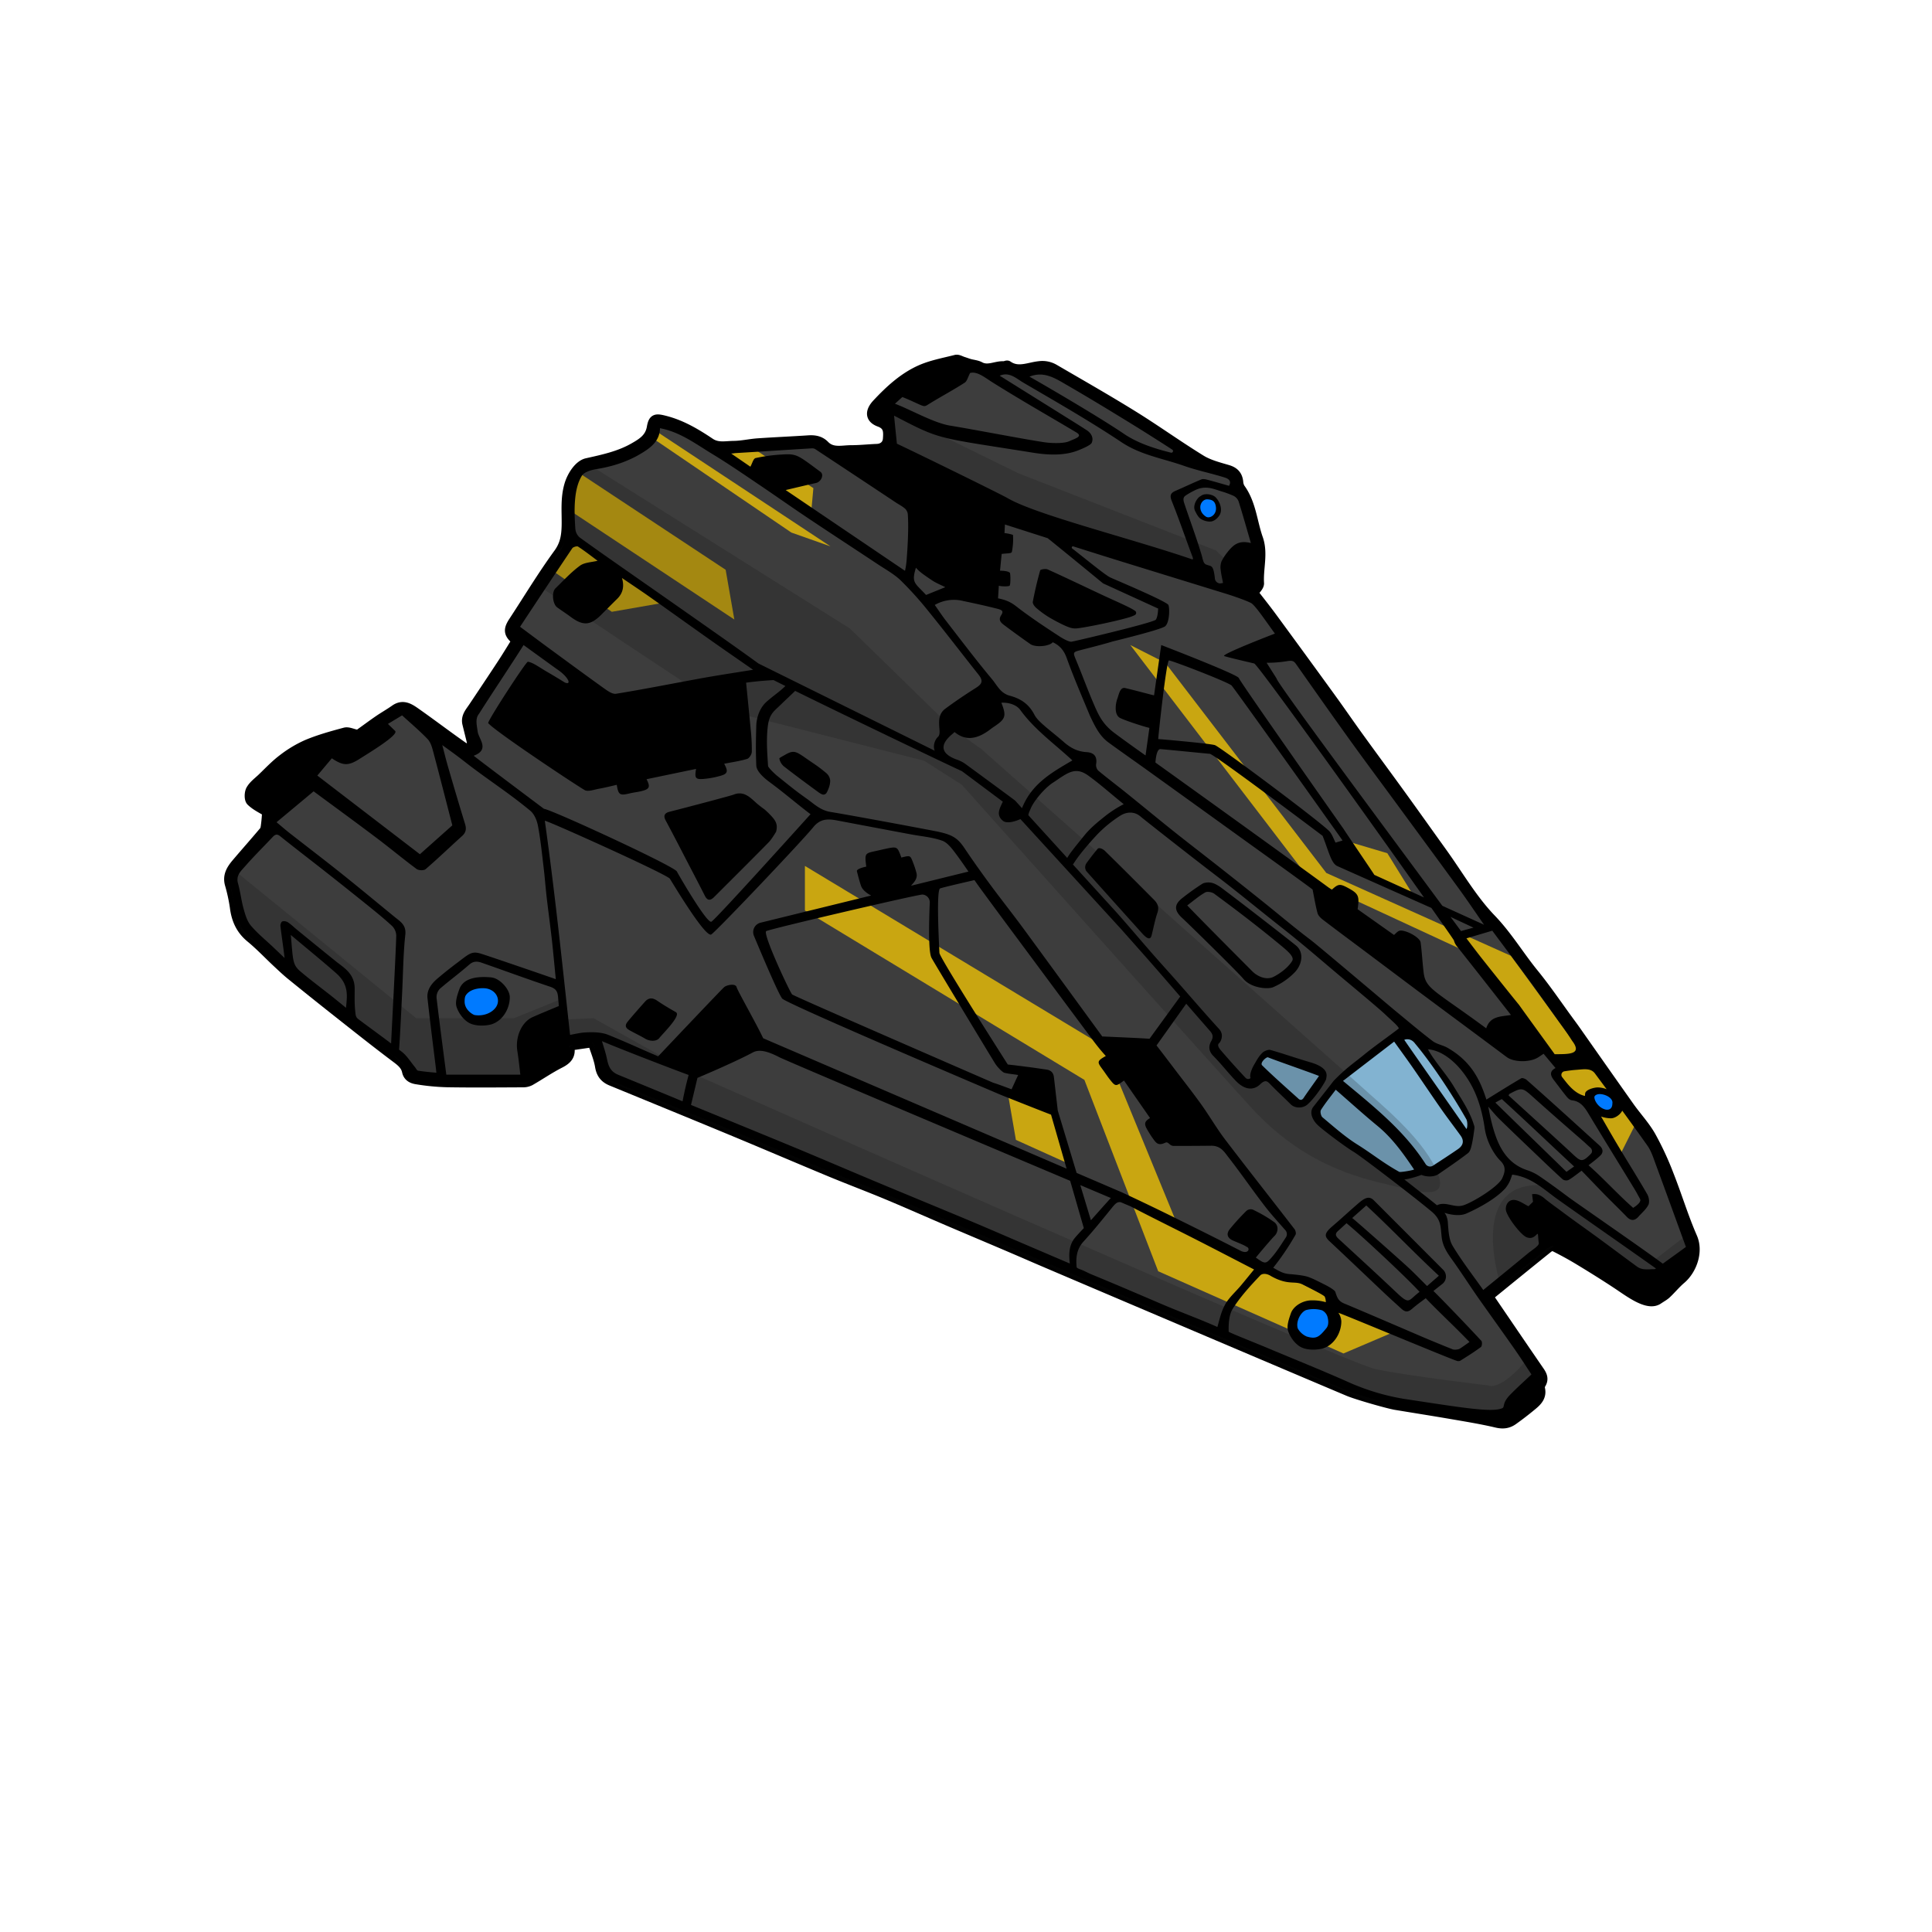 <svg xmlns="http://www.w3.org/2000/svg" viewBox="0 0 1500 1500"><title>Viper Mk III</title><g id="Viper_Mk_III" data-name="Viper Mk III"><g id="Colour"><path d="M1313.78,960.83c-6.93-15.87-11.93-32.57-18.31-48.7a232.06,232.06,0,0,0-13.93-30c-4.61-8.06-11.13-15-16.54-22.63-14-19.8-28-39.7-41.92-59.54-1.55-2.2-3.15-4.36-4.74-6.52-9.25-12.61-18-25.6-27.89-37.72-11.23-13.82-20.28-29.09-32.89-42.18-14.67-15.24-25.5-34.18-38-51.53-10.58-14.73-21.07-29.53-31.7-44.22-10.84-15-21.86-29.86-32.7-44.86-7.26-10-14.27-20.26-21.54-30.29q-22.94-31.64-46.07-63.14c-4.93-6.71-10.15-13.22-14.76-19.22,1.51-2.32,4.77-5,4.61-7.53-.72-11.5,3.23-23.08-.79-34.5-4.58-13-5.34-27.38-13.83-39a11,11,0,0,1-1.54-5.1c-.58-5.07-3.18-7.77-8.18-9.24-7.15-2.11-14.68-4-20.92-7.88-17.85-11-34.89-23.27-52.7-34.3-20.07-12.43-40.6-24.12-61-36a18.13,18.13,0,0,0-11.63-2.31c-8,.81-16.44,5.28-24.49-.4-.59-.42-2,.5-3,.44-6.21-.37-12.25,3.82-18.64.36-2.38-1.29-5.35-1.46-8-2.22-1.67-.47-3.29-1.12-4.95-1.63-1.86-.58-4-1.93-5.57-1.51-9.48,2.42-19.35,4.16-28.13,8.21-12.83,5.92-23.27,15.56-32.94,25.89-5.56,5.93-5.5,11.17,1.79,13.85s7,7.69,6.61,13.34c-.33,4.74-3.78,7.7-8.55,7.89-6.72.27-13.43,1-20.13,1-7.06,0-14.7,2.43-20.7-3.73-3.44-3.53-7.67-4.24-12.42-3.92-13,.87-26.11,1.41-39.16,2.31-6.29.43-12.54,1.94-18.82,2s-12.53,1.7-18.48-2.28c-10.88-7.3-22.09-14-35-17.28-7-1.78-8.85-1.73-10.06,5.22-1.45,8.33-7.34,12-13.49,15.54-11.44,6.67-24.26,9.37-37,12.22-6,1.35-11.51,9.66-13.62,17.09-3,10.44-1.83,20.55-2,30.83-.16,8.1-1.08,15-6.32,22.19-12.45,17.07-23.38,35.25-35,52.95-4.17,6.37-3.71,9.39,2.68,14.52-3.68,5.89-7.27,11.88-11.09,17.72-7.47,11.41-15.07,22.74-22.64,34.09-2.58,3.87-6,7.4-4.73,12.71,1.4,5.7,2.81,11.4,4.5,18.24-2.57.26-5.66,1.58-7.12.57-12.54-8.72-24.68-18-37.18-26.8-4.81-3.38-10-7.23-16.39-2.74-4.24,3-8.76,5.52-13,8.45-5.3,3.65-10.43,7.53-15.7,11.21-.38.26-1.31-.32-2-.46-2.75-.55-5.77-2.09-8.21-1.44-9.75,2.62-19.57,5.33-28.88,9.17a90.12,90.12,0,0,0-19.22,11.42c-5.88,4.41-11,9.9-16.33,15-3,2.82-6.52,5.4-8.47,8.84-1.28,2.27-1.4,7.16.13,8.64,3.66,3.57,8.59,5.81,12.47,8.25-.27,3.1-.44,6.48-.89,9.82-.24,1.88-.41,4.14-1.51,5.47-7,8.35-14.21,16.43-21.23,24.71-3.91,4.59-7.18,9.43-5.41,16.1a133.84,133.84,0,0,1,3.9,17.81c1.16,9.54,4.53,17.44,12.2,23.76,7.31,6,13.83,12.95,20.76,19.43,3.72,3.47,7.43,7,11.37,10.16Q243,770.63,259.53,783.7c15.55,12.28,31.05,24.64,46.88,36.56,4.26,3.21,8.56,6.12,9.69,11.48.91,4.31,4.27,5.62,7.33,6.1a172,172,0,0,0,24.06,2.31c19.43.32,38.86.14,58.29.05a12,12,0,0,0,5.7-1.24c7.73-4.42,15.09-9.53,23-13.55,5.72-2.9,9.15-6.28,7.15-13.64l18.61-2.72c2.12,6.71,4.72,12.65,5.74,18.85.95,5.72,3.67,9.08,8.69,11.15,31.3,12.87,62.63,25.67,93.89,38.65,25.56,10.61,51,21.52,76.55,32.13,14.51,6,29.23,11.53,43.73,17.58,16,6.68,31.88,13.74,47.84,20.57,22.07,9.44,44.23,18.68,66.24,28.28,10.66,4.66,214.11,91.16,244.29,103.83,6.27,2.63,30.55,9.61,36.39,10.57,14.17,2.34,28.36,4.58,42.52,7,12,2.08,24.07,4,35.91,6.8,5,1.18,8.9.6,12.69-2.11,5-3.55,9.82-7.31,14.54-11.21,4-3.28,7.66-6.84,6.3-12.88a5.27,5.27,0,0,1,.55-3.67c2.57-3.91,1-7-1.33-10.29-13.18-19.17-26.25-38.43-39.47-57.82,15.36-12.49,30.88-25.15,46.5-37.69,1.18-.95,3.49-1.92,4.53-1.4,6.68,3.35,13.27,6.91,19.66,10.78,9.91,6,19.75,12.13,29.42,18.51,9.86,6.5,24,17.58,32,12,2.33-1.6,4.52-2.72,6.25-4.35,3.89-3.66,7.29-7.87,11.35-11.31C1313.29,986,1318.64,972,1313.78,960.83Z" fill="#3d3d3d"/><path d="M1313.78,960.83c-6.93-15.87-11.93-32.57-18.31-48.7a232.06,232.06,0,0,0-13.93-30c-4.61-8.06-11.13-15-16.54-22.63-14-19.8-28-39.7-41.92-59.54-1.55-2.2-3.15-4.36-4.74-6.52-9.25-12.61-18-25.6-27.89-37.72-11.23-13.82-20.28-29.09-32.89-42.18-14.67-15.24-25.5-34.18-38-51.53-10.58-14.73-21.07-29.53-31.7-44.22-10.84-15-21.86-29.86-32.7-44.86-7.26-10-14.27-20.26-21.54-30.29q-22.94-31.64-46.07-63.14c-4.93-6.71-10.15-13.22-14.76-19.22,1.51-2.32,4.77-5,4.61-7.53-.72-11.5,3.23-23.08-.79-34.5-4.58-13-5.34-27.38-13.83-39a11,11,0,0,1-1.54-5.1c-.58-5.07-3.18-7.77-8.18-9.24-7.15-2.11-14.68-4-20.92-7.88-17.85-11-34.89-23.27-52.7-34.3-20.07-12.43-40.6-24.12-61-36a18.13,18.13,0,0,0-11.63-2.31c-8,.81-16.44,5.28-24.49-.4-.59-.42-2,.5-3,.44-6.21-.37-12.25,3.82-18.64.36-2.38-1.29-5.35-1.46-8-2.22-1.67-.47-3.29-1.12-4.95-1.63-1.86-.58-4-1.93-5.57-1.51-9.48,2.42-19.35,4.16-28.13,8.21-12.83,5.92-23.27,15.56-32.94,25.89-5.56,5.93-5.5,11.17,1.79,13.85s7,7.69,6.61,13.34c-.33,4.74-3.78,7.7-8.55,7.89-6.72.27-13.43,1-20.13,1-7.06,0-14.7,2.43-20.7-3.73-3.44-3.53-7.67-4.24-12.42-3.92-13,.87-26.11,1.41-39.16,2.31-6.29.43-12.54,1.94-18.82,2s-12.53,1.7-18.48-2.28c-10.88-7.3-22.09-14-35-17.28-7-1.78-8.85-1.73-10.06,5.22-1.45,8.33-7.34,12-13.49,15.54-11.44,6.67-24.26,9.37-37,12.22-6,1.35-11.51,9.66-13.62,17.09-3,10.44-1.83,20.55-2,30.83-.16,8.1-1.08,15-6.32,22.19-12.45,17.07-23.38,35.25-35,52.95-4.17,6.37-3.71,9.39,2.68,14.52-3.68,5.89-7.27,11.88-11.09,17.72-7.47,11.41-15.07,22.74-22.64,34.09-2.58,3.87-6,7.4-4.73,12.71,1.4,5.7,2.81,11.4,4.5,18.24-2.57.26-5.66,1.58-7.12.57-12.54-8.72-24.68-18-37.18-26.8-4.81-3.38-10-7.23-16.39-2.74-4.24,3-8.76,5.52-13,8.45-5.3,3.65-10.43,7.53-15.7,11.21-.38.26-1.31-.32-2-.46-2.75-.55-5.77-2.09-8.21-1.44-9.75,2.62-19.57,5.33-28.88,9.17a90.12,90.12,0,0,0-19.22,11.42c-5.88,4.41-11,9.9-16.33,15-3,2.82-6.52,5.4-8.47,8.84-1.28,2.27-1.4,7.16.13,8.64,3.66,3.57,8.59,5.81,12.47,8.25-.27,3.1-.44,6.48-.89,9.82-.24,1.88-.41,4.14-1.51,5.47-7,8.35-14.21,16.43-21.23,24.71-3.91,4.59-7.18,9.43-5.41,16.1a133.84,133.84,0,0,1,3.9,17.81c1.16,9.54,4.53,17.44,12.2,23.76,7.31,6,13.83,12.95,20.76,19.43,3.72,3.47,7.43,7,11.37,10.16Q243,770.63,259.53,783.7c15.55,12.28,31.05,24.64,46.88,36.56,4.26,3.21,8.56,6.12,9.69,11.48.91,4.31,4.27,5.62,7.33,6.1a172,172,0,0,0,24.06,2.31c19.43.32,38.86.14,58.29.05a12,12,0,0,0,5.7-1.24c7.73-4.42,15.09-9.53,23-13.55,5.72-2.9,9.15-6.28,7.15-13.64l18.61-2.72c2.12,6.71,4.72,12.65,5.74,18.85.95,5.72,3.67,9.08,8.69,11.15,31.3,12.87,62.63,25.67,93.89,38.65,25.56,10.61,51,21.52,76.55,32.13,14.51,6,29.23,11.53,43.73,17.58,16,6.68,31.88,13.74,47.84,20.57,22.07,9.44,44.23,18.68,66.24,28.28,10.66,4.66,214.11,91.16,244.29,103.83,6.27,2.63,30.55,9.61,36.39,10.57,14.17,2.34,28.36,4.58,42.52,7,12,2.08,24.07,4,35.91,6.8,5,1.18,8.9.6,12.69-2.11,5-3.55,9.82-7.31,14.54-11.21,4-3.28,7.66-6.84,6.3-12.88a5.27,5.27,0,0,1,.55-3.67c2.57-3.91,1-7-1.33-10.29-13.18-19.17-26.25-38.43-39.47-57.82,15.36-12.49,30.88-25.15,46.5-37.69,1.18-.95,3.49-1.92,4.53-1.4,6.68,3.35,13.27,6.91,19.66,10.78,9.91,6,19.75,12.13,29.42,18.51,9.86,6.5,24,17.58,32,12,2.33-1.6,4.52-2.72,6.25-4.35,3.89-3.66,7.29-7.87,11.35-11.31C1313.29,986,1318.64,972,1313.78,960.83Z" fill="none" stroke="#000" stroke-linejoin="round" stroke-width="8"/></g><g id="Paint"><path d="M912.13,946,857.3,812.49,624.93,672.3v34.6l217,131.53L899.22,987l143.85,63.83,40.39-17.24L974.91,978.75Zm261-203.89-143.37-64.34L904.67,514.55l-27.1-13.74L1016.5,682.4l123.12,57.05,68.51,87.1,1.72,13.6L1234.51,858l23.65,38,11-22ZM449.84,367.33l-5,17.9-.46,12.41L570.14,481l-6.74-38.62Zm58.47-33.28-2.55,5.51L614.4,413.47l30.37,10.72ZM429.08,443.18,475,475l40.91-7.14-68-49.27ZM631.51,379,584.66,348l-20.76,5.31L630,395.63Zm151,470L788.74,885l42.08,19-9.64-37.32Zm313-156.84-18.39-29.73-28.24-8.38,17.86,29.26Z" fill="#c9a611"/></g><g id="Canopy"><path d="M1002.62,826c-5.17-1.89-13.7-4.82-18.77-6.94-1.11-.47-6.25,5.91-5.57,8.46,9.11,9,20.19,17.14,28.9,26.54a4.45,4.45,0,0,1,.71,1.09c1.86.06,3.88.2,4.24-.41,2.63-4.46,4.74-6.66,7.74-10.9,1.11-1.56,4.5-6,6.54-9C1017.88,831.49,1010.37,828.87,1002.62,826Zm138.6,44.28c.14-3.44-36.16-57.34-41.11-64.21s-14.44-2.75-16.65-1.52-38.76,29.29-45,35.95c0,0-17.33,20.57-16.36,25.65s57.06,45.65,62.42,47.3,15-3.71,21.86-3.61,24.75-11.92,30.25-15.36S1141.08,873.76,1141.22,870.32Z" fill="#82b3d1"/></g><g id="Shadows" opacity="0.2"><path d="M1187.32,1053.42c-22.55,27.76-31.78,22.22-31.78,22.22s-62.52-7.34-87.7-12.71-531.32-230-531.32-230l-75.63-42.39-24,1.1V775.19L399,790.51H323.1L184.36,677.68l-6,8.47,8.7,36.44L310.8,824.35l12.63,13.49,84.66,3.83,36.28-30.3,14.56-4.53,13.54,32.66,589.06,247.87,106.62,13.2,27-28.84S1189.39,1050.87,1187.32,1053.42ZM1309,959.28l-26.31,20.32-88.25-59.49c-55.32-.23-29.23,78.33-29.23,78.33l43.66-32.8,71.38,38.7,34.62-28ZM563.9,551.55l153.65,39.11,29.22,18.66s183,204.76,224,249.88,83.61,55.1,108.54,60.95,47.42,12.73,35.41-12.79-44.7-51.72-55.45-61.65S762,581.61,762,581.61l-22.94-16.37-79.2-77.3L455.61,359.61l-9.06,7.72-6.78,18.09,2.05,30.41L417,454.07ZM690.67,348.09,762,391.68,882.12,434.3,955,457.63l-3.78-23.33-7.13-6.93-153.63-60S684.8,315.41,686.8,316.65Z" fill="#111"/></g><g id="Outline"><path d="M1027.5,844.3l-.17.18.1-.07Zm-497-181.2c5.6,10.78,11.26,21.54,16.75,32.38,2.06,4.06,4.39,3.75,7.17,1,14.7-14.69,27.86-27.73,42.42-42.56,2.12-2.16,4.9-6.82,5.74-8.19,1.47-6.12,0-8.93-7.65-16.11-2-1.85-2.16-1.62-6.33-5-5.33-4.38-10.4-11.25-19.23-7.6-1.78.73-34.83,9.51-49.55,13.22-3.8,1-5,3-3,6.74C521.46,645.61,526,654.36,530.52,663.1Zm475.81,71.09c-4.2-3.56-43.36-34-58.35-45.14a30.59,30.59,0,0,0-3.88-2.38,12.23,12.23,0,0,0-9.28-1.07,5.71,5.71,0,0,0-1.54.7,192.42,192.42,0,0,0-15.73,11.29c-6.2,5.07-5.77,9.64.52,15.32,3.46,3.12,42.65,41.45,47.33,47.1,5.88,7.08,18.94,8.29,23.13,6.42a51.49,51.49,0,0,0,17.12-11.95C1011,748.54,1012.52,739.43,1006.33,734.19Zm-3.16,12c-2.87,4.81-9.21,9.62-14.34,12.2-5.63,2.83-12.61-.24-16.68-4.42-1.48-1.53-37.64-37.7-50.36-51,4.56-3.41,8.94-7.22,13.88-10.06,1.67-1,5.35-.28,7.11,1,14,10.33,30.58,22.73,50.35,39C999.39,738.11,1005.37,742.86,1003.17,746.16ZM857.83,660.61c-1.29-1.25-4.4-3-5.66-1.52-3,3.5-5.78,7.19-8.57,11a5.51,5.51,0,0,0-.28,6.1c.34.57,36.26,40.49,43.39,48.42,3,3.31,6.24,6,7.36,1.7,1.54-5.88,2.59-11.92,4.55-17.65,1.46-4.28.14-7.27-2.64-10.06C883.32,685.88,870.67,673.15,857.83,660.61Zm-333,125.28c-3.2-1.86-8.67-4.9-14.49-8.89-3.59-2.46-6.6-2.57-9.53.66-2.35,2.61-11.65,13.12-13.75,15.89-1.81,2.38-1.66,4.39,1.41,6.16,4.17,2.41,8.41,4.31,12.56,6.78,3.21,1.91,8.53,2.4,10.89-.6C514.58,802.48,529.09,788.39,524.81,785.89ZM641.68,600.36a112.1,112.1,0,0,0-10.26-7.75c-12.93-8.68-13.94-11.18-21.79-6.62-1.64,1-4.68,2.39-4.54,3a10.76,10.76,0,0,0,3.38,5.9c8.9,6.94,18,13.62,27.11,20.3a17.48,17.48,0,0,0,2.48,1.45,2.85,2.85,0,0,0,3.75-1.21,21.16,21.16,0,0,0,1.47-3.22,17.37,17.37,0,0,0,1.29-6.08A8.56,8.56,0,0,0,641.68,600.36Zm162.7-128.52a72.31,72.31,0,0,0,12.85,9c13.93,7.7,15.85,7.06,18.45,7.06,5.38-.37,29.51-5.17,41.31-8.71a28.35,28.35,0,0,0,4.09-1.66,1.89,1.89,0,0,0,.24-3.23,36,36,0,0,0-4.18-2.46c-7.38-3.68-15-6.94-22.44-10.44-13.76-6.45-27.46-13.06-41.31-19.31-1.59-.71-5.57,0-5.79.76-2.28,8-4.17,16.16-5.73,24.36C801.61,468.59,803.11,470.73,804.38,471.84Zm-423,287c-16.29-1.5-22.72,3.32-24.8,9.33-1.51,4.34-3.38,9.66-2.11,13.58,1.56,4.81,5.42,10.09,9.77,12.44s10.69,2.46,15.76,1.48c9.23-1.79,15.79-11.63,15.8-21.43C395.81,768,388,759.47,381.39,758.86Zm551.5-374.15a20.2,20.2,0,0,0-2.15,1.45c-2.87,2.91-4.47,7.44-2.86,10.58,1.16,2.28,2.58,5.07,4.55,6.25,2.41,1.45,5.81,2.33,8.23,1.85s4.68-2.54,6.07-4.62c2.52-3.79,1-10-2.83-14C941.47,383.67,935.48,382.85,932.89,384.71Zm380.89,576.12c-6.93-15.87-11.93-32.57-18.31-48.7a232.06,232.06,0,0,0-13.93-30c-4.61-8.06-11.13-15-16.54-22.63-14-19.8-28-39.7-41.92-59.54-1.55-2.2-3.15-4.36-4.74-6.52-9.25-12.61-18-25.6-27.89-37.72-11.23-13.82-20.28-29.09-32.89-42.18-14.67-15.24-25.5-34.18-38-51.53-10.58-14.73-21.07-29.53-31.7-44.22-10.84-15-21.86-29.86-32.7-44.86-7.26-10-14.27-20.26-21.54-30.29q-22.94-31.64-46.07-63.14c-4.93-6.71-10.15-13.22-14.76-19.22,1.51-2.32,4.77-5,4.61-7.53-.72-11.5,3.23-23.08-.79-34.5-4.58-13-5.34-27.38-13.83-39a11,11,0,0,1-1.54-5.1c-.58-5.07-3.18-7.77-8.18-9.24-7.15-2.11-14.68-4-20.92-7.88-17.85-11-34.89-23.27-52.7-34.3-20.07-12.43-40.6-24.12-61-36a18.13,18.13,0,0,0-11.63-2.31c-8,.81-16.44,5.28-24.49-.4-.59-.42-2,.5-3,.44-6.21-.37-12.25,3.82-18.64.36-2.38-1.29-5.35-1.46-8-2.22-1.67-.47-3.29-1.12-4.95-1.63-1.86-.58-4-1.93-5.57-1.51-9.48,2.42-19.35,4.16-28.13,8.21-12.83,5.92-23.27,15.56-32.94,25.89-5.56,5.93-5.5,11.17,1.79,13.85s7,7.69,6.61,13.34c-.33,4.74-3.78,7.7-8.55,7.89-6.72.27-13.43,1-20.13,1-7.06,0-14.7,2.43-20.7-3.73-3.44-3.53-7.67-4.24-12.42-3.92-13,.87-26.11,1.41-39.16,2.31-6.29.43-12.54,1.94-18.82,2s-12.53,1.7-18.48-2.28c-10.88-7.3-22.09-14-35-17.28-7-1.78-8.85-1.73-10.06,5.22-1.45,8.33-7.34,12-13.49,15.54-11.44,6.67-24.26,9.37-37,12.22-6,1.35-9.49,7.32-13.62,17.09-4.23,10-1.83,20.55-2,30.83-.16,8.1-1.08,15-6.32,22.19-12.45,17.07-23.38,35.25-35,52.95-4.17,6.37-3.71,9.39,2.68,14.52-3.68,5.89-7.27,11.88-11.09,17.72-7.47,11.41-15.07,22.74-22.64,34.09-2.58,3.87-6,7.4-4.73,12.71,1.4,5.7,2.81,11.4,4.5,18.24-2.57.26-5.66,1.58-7.12.57-12.54-8.72-24.68-18-37.18-26.8-4.81-3.38-10-7.23-16.39-2.74-4.24,3-8.76,5.52-13,8.45-5.3,3.65-10.43,7.53-15.7,11.21-.38.26-1.31-.32-2-.46-2.75-.55-5.77-2.09-8.21-1.44-9.75,2.62-19.57,5.33-28.88,9.17a90.12,90.12,0,0,0-19.22,11.42c-5.88,4.41-11,9.9-16.33,15-3,2.82-6.52,5.4-8.47,8.84-1.28,2.27-1.4,7.16.13,8.64,3.66,3.56,8.59,5.81,12.47,8.25-.27,3.1-.44,6.48-.89,9.82-.24,1.88-.4,4.14-1.51,5.47-7,8.35-14.21,16.43-21.23,24.71-3.91,4.59-7.18,9.43-5.41,16.1a133.84,133.84,0,0,1,3.9,17.81c1.16,9.54,4.53,17.44,12.2,23.76,7.31,6,13.83,12.95,20.76,19.43,3.72,3.47,7.43,7,11.37,10.16Q243,770.63,259.53,783.7C274.29,795.36,289,807.06,304,818.42a4.71,4.71,0,0,0,2.42,1.84h0c4.26,3.21,8.56,6.12,9.69,11.48.91,4.31,4.27,5.62,7.33,6.1a172,172,0,0,0,24.06,2.31c19.43.32,38.86.14,58.29.05a12,12,0,0,0,5.7-1.24c7.73-4.42,15.09-9.53,23-13.55,5.72-2.9,9.15-6.28,7.15-13.64l18.61-2.72c2.12,6.71,4.72,12.65,5.74,18.85.95,5.72,3.67,9.08,8.69,11.15Q505,851.5,535.22,863.92a1.17,1.17,0,0,0,.5.21q16.42,6.76,32.85,13.57c25.56,10.61,51,21.52,76.55,32.13,14.51,6,29.23,11.53,43.73,17.58,16,6.68,31.88,13.74,47.84,20.57,22.07,9.44,44.23,18.68,66.24,28.28,10.66,4.66,214.11,91.16,244.29,103.83,6.27,2.63,30.55,9.61,36.39,10.57,14.17,2.34,28.36,4.58,42.52,7,12,2.08,24.07,4,35.91,6.8,5,1.18,8.9.6,12.69-2.11,5-3.55,9.82-7.31,14.54-11.21,4-3.28,7.66-6.84,6.3-12.88a5.27,5.27,0,0,1,.55-3.67c2.57-3.91,1-7-1.33-10.29-13.18-19.17-26.25-38.43-39.47-57.82,15.36-12.49,30.88-25.15,46.5-37.69,1.18-.95,3.49-1.92,4.53-1.4,6.68,3.35,13.27,6.91,19.66,10.78,9.91,6,19.75,12.13,29.42,18.51,9.86,6.5,23.43,19,32,12,2.33-1.6,4.52-2.72,6.25-4.35,3.89-3.66,7.29-7.87,11.35-11.31C1313.29,986,1318.64,972,1313.78,960.83Zm-75.5-127.43q4.56,6.14,9.11,12.28a19.87,19.87,0,0,0-6.58-1.38c-3-.11-9.7,1.76-10.08,4.62-.08.63-.14,1.31-.17,2-6-1.34-10.73-5.79-15-11.2-.92-1.15-1.82-2.31-2.7-3.45a2.81,2.81,0,0,1,1.82-4.51c3-.46,5.94-.89,8.88-1.1C1229.35,830.23,1235,829,1238.28,833.4Zm-19,61c-14.59-13.55-46.79-42.65-48-43.88.29-.57.36-1,.61-1.15,9.41-5,10-5.17,17.94,2,13.76,12.36,26,23,40,35.19,1,.86,2.46,2.37,4.78,4.34,1.55,1.31,2,3.47.57,4.93C1227.92,903.24,1227.13,901.68,1219.25,894.36Zm2.87,11.27-5.93,4.15c-18-17.53-37.06-36-55.21-53.72,2.3-1.39,5-2.75,5-2.75C1185,870.65,1201,886.06,1222.12,905.63Zm20.22-8.32c2.74-2.66,2.26-5.45-.55-8-8-7.23-16-14.54-24-21.78-10.77-9.73-21.55-19.46-32.45-29.06-1.06-.94-3.41-1.83-4.32-1.29-9.34,5.48-17.59,10.7-27,16.5-4.68-14.45-11.23-29.42-30.3-40.25-3.46-2-8.12-2.67-11.35-5.11-9.91-7.51-19.38-15.61-29-23.49-3.91-3.2-60.17-50.88-66.23-55.43-12.24-9.22-23.92-19.18-35.89-28.77s-23.94-19.08-36-28.56c-11.31-8.91-22.76-17.65-34-26.63-12.27-9.79-24.36-19.81-36.59-29.66-7.3-5.88-14.8-11.51-22-17.5a6.2,6.2,0,0,1-1.67-4.93c1-5.79-1.39-9-7.24-9.41-6.81-.42-12.19-2.91-17.69-7.73-9.52-8.36-20-15.61-22.79-21-4.51-8.85-11.06-12.88-19.39-15.11-7.16-1.92-9.8-8.12-13.71-12.8-12.22-14.65-23.75-29.88-35.45-45-3.12-4-5.9-8.28-9-12.63a29.77,29.77,0,0,1,22.07-3.09c10.94,2.33,16,3.4,26.6,6.05,3.91,1,4.88,2,2.81,5.15-2.25,3.47-.2,5.58,2.19,7.37q10.13,7.6,20.51,14.87c4,2.83,14.92,1.77,17.42-1.41,5.4,2.49,8.68,6.25,10.83,12.22,5.48,15.28,12,30.18,18,44.74,4,8.42,7.5,15.8,14.54,20.93,10.3,7.52,20.78,14.8,31.13,22.25q39.38,28.32,78.71,56.67c10.2,7.31,44.7,32.11,48.53,35.17,1.31,6.47,2.27,12.44,3.82,18.25.51,1.9,2.28,3.73,3.93,5,10.13,7.76,20.39,15.36,30.61,23q22,16.51,44,33c22.78,17,45.63,33.84,68.38,50.85,5.5,4.11,18.09,4.34,24.61.1,1.2-.78,2.38-1.59,4-2.68,3.25,3.89,6.15,7.35,9.29,11.09-4.72,2.42-4.14,5.65-1.45,9.15,3.39,4.41,6.69,8.91,10.2,13.23,1,1.19,2.51,2.5,3.91,2.66,7.26.81,10.33,6.11,13.63,11.58,11.56,19.17,23.34,38.21,35,57.31,1.49,2.45,2.82,5,4.37,7.78,1,2.18-2.3,4.89-5.39,6.85-11.89-10.45-22.94-22.76-34.66-33.07C1236.38,902.32,1239.55,900,1242.34,897.31Zm-145.8-68.88c7.46,10.76,14.72,21.65,22.22,32.37,4.93,7.05,10.18,13.87,15.21,20.84,2.78,3.85,2.25,7.53-1.92,10.43-6.17,4.28-12.49,8.34-19.47,12.91a4.13,4.13,0,0,1-5.76-1.23c-16.63-26-40.34-44.75-64.15-64.55l39.73-30.52C1087.4,815.64,1092.06,822,1096.54,828.43Zm-6.28-21.09c.47-.33,4.94-1.86,8.41,2.89,13.3,15.88,29.08,39.88,39.84,58.85,1.14,2.48.72,6.92,0,7.43C1126.89,859.69,1101.88,824.16,1090.26,807.34Zm-20.83,66.77c11.61,9.55,20.12,21.53,28.39,33.81.32.47-10.56,2.38-11.46,1.88-12.84-7.14-20.36-13.59-32.78-21.38-9.56-6-18.08-13.67-26.8-20.93-1.24-1-2-4.51-1.22-5.75,3.32-5.27,7.3-10.12,11.48-15.7C1048.13,855.69,1058.56,865.17,1069.43,874.11Zm34.14,38.07c4.4,1.71,9.86,1.68,13.32-.69,7.7-5.29,15.43-10.54,22.83-16.22,1.66-1.28,2.39-4.18,2.91-6.48,1-4.29,1.52-8.68,2.12-13a6.32,6.32,0,0,0-.47-2.6c-3.34-10.81-9.79-20-15.52-29.56-4.33-7.21-9.87-13.69-14.75-20.58a76.19,76.19,0,0,1-5.38-8.38c10.77.73,20.35,9.44,25.83,16.12,7.75,9.47,15,22.76,18.23,45.07,1.73,12.1,8.48,21.68,12.06,25.21,4.26,4.2,4.18,7.89,1.63,13.56-3,6.76-23.69,19.32-30.68,21.28s-13.41-3.46-20.08-.15c-.87-.91-25.36-20.08-25.36-20.08C1090.91,916,1099.27,913.94,1103.57,912.18ZM989.21,948.8a104.06,104.06,0,0,0-15.55-9.18,5,5,0,0,0-6.26.81,173.84,173.84,0,0,0-12.47,13.7c-3,3.66-2.22,7,2.32,9s8.47,3.38,10.45,4.81c3.3,1,1.65,6.33-4.69,3.07-16.51-8.51-33.14-16.78-49.78-25q-21-10.4-42.26-20.3l-35.1-15.07-14.62-48.42-3-25.92c-.5-4.54-3.65-5.61-6-5.92-4.44-.61-8.87-1.33-13.32-1.89-5.49-.7-11-1.44-16.48-2h0s-52.9-82.82-53.09-86.67c-.83-17.05-2.2-49,.55-50.05s26.6-6.44,26.6-6.44l0-.08c1.5,2.16,3,4.31,4.56,6.43,12.83,17.56,25.85,35,38.8,52.47q24.55,33.14,49.21,66.22c3,4,6,7.71,9.47,11.5-7.1,4-6.77,4.68-2.51,10.42,1.82,2.45,3.45,5,5.34,7.44,4.74,6,4.78,6,11.27,1.19l20.24,29.13c-4.22,2.6-5,4.3-1.94,9.38a83.1,83.1,0,0,0,5,7.66c2.27,3.09,4.14,4.25,8.71,2.13,2.66-1.24,3.08,2.48,6.72,2.48,12.17,0,23.72-.09,28.85-.16,7.53-.1,10.29,4.78,13.62,9.05,9.61,12.33,18.46,25.25,28,37.64,4.93,6.42,10.43,12.41,16.14,18.94a4.59,4.59,0,0,1,.37,5.53c-3.42,5.18-6.58,10.33-10.45,14.87-5.27,6.18-5.66,5.85-12.89.83,7.58-9.25,13.49-15.87,14.39-16.72C992.64,956.66,992.78,951.23,989.21,948.8ZM862.45,930.13c-5.22,5.69-10.32,11.51-15.47,17.28l-8.24-27.3ZM723.18,743.59c1.77,3.4,47,78.31,49.5,82.22,2,3.12,5.77,6.75,7.11,7.08,4.13,1,6.34,1,10.69,1.73-1.79,3.88-3.34,7.27-5.09,11.09-4.84-1.74-9.58-3.61-14.42-5.14l0,0s-154.29-67-155.94-68.47-23.18-47.43-20.12-49.18,118-28.61,121.32-28.39a6.06,6.06,0,0,1,5.65,6.11C721.3,713.8,720.64,738.73,723.18,743.59Zm169.3,62.9c-11.72-.74-23.45-1.19-36.69-1.79-19.91-27.26-40.82-56-61.88-84.68-8.21-11.16-16.85-22-25.07-33.16-6.81-9.24-13.48-18.6-19.88-28.14-5.56-8.28-9.56-10.83-22.94-13.45-14.65-2.86-62.71-11.82-81.43-14.92-7.79-1.3-12.67-6.31-18.35-10.33-9.12-6.43-14.41-10.9-23.13-17.88-1.21-1-6.71-6.08-6.8-7.51-.58-9.45-1.42-19.32-.3-29.84,1.14-10.81,4.94-12.5,10.62-18.13,3.23-3.19,10.47-9.88,10.68-10.28,36.1,17.8,119.36,57.79,129.57,62.37l31.72,23.68c-.16.29-.31.59-.46.9-2.26,4.89-4.85,9.65.6,14,1,.84,4.71,2.52,13.51-1.39L866.9,717.5h0c1.37,1.52,2.78,3,4.13,4.53,8.53,9.63,17.12,19.22,25.57,28.92q9.89,11.34,19.72,22.74h0Zm-115-260.89c5.95-.32,11.83,1.71,14.64,5.57,11.24,15.48,26.7,26.39,40.48,39.21-15.64,9.2-31.47,17.83-39.13,37.11,0,0-5.06-5.74-5.58-6.13-16.38-12.16-38.78-28.54-38.78-28.54a28.72,28.72,0,0,0-6.78-3.28c-11.71-4.38-12.94-11.13-3.41-19.23.68-.58,1.34-1.18,2.21-1.95,8.3,6.88,16.6,5.35,24.81,0,2-1.28,3.76-2.81,5.72-4.1C780.77,558.23,781.55,556,777.46,545.6Zm51.13,120.51-30.08-33.05c-.49-.62,1.25-4.22,1.81-5.57,1.91-4.54,8.89-13.88,16.33-19.27l0,0c.94-.61,1.88-1.23,2.81-1.86,10.4-7.07,16-11.1,25.74-4,9.1,6.66,13.82,11.07,27.23,22a90,90,0,0,0-14.66,9.45c-5.58,4.48-11.16,9-15.67,14.54-3.8,4.69-7.92,9.72-10,12.55C831.47,661.65,829.54,664.42,828.59,666.11ZM719,461.93c-8.75-9.48-11.52-9.2-7.88-21.16,2.13,2.41,4.12,4.24,12.45,9.76,3.21,2.14,5.61,3,10.37,5.35Zm65.13-17.17c-1.46-1.36-4.67-1.58-7.72-1.69.45-4.49.93-9.41,1.28-13,4.44-.55,7.7-.25,7.94-1.66a51.05,51.05,0,0,0,.87-13c0-.35-4.63-1.39-6.63-1.5l.36-6.69q16.69,5.33,33.17,10.61c13.85,11.1,43,35.09,43,35.09l42.78,19.56s-.14,6.33-1.79,8.62S836.2,497.47,832,498.2c-2,.34-7-2.55-8.68-3.62-10.64-6.95-19.93-13-30.79-21.1-5-3.71-8-7.07-17.66-8.92l.62-9.84c1.17.63,7.68.78,8.39,0S784.66,446.94,784.13,444.76ZM901,581.61c8.39.68,34.8,3.38,38.27,3.64s87.61,63.7,87.61,63.7c4.84,12.41,6.64,21,11.14,23.35h0c.42.21,73.31,32.62,73.31,32.62,10.33,14.66,17,24.26,17.51,25.23l0,0a11.52,11.52,0,0,0,2.42,4.69c14,17.58,27.81,35.3,41.84,53.16-7.56,1.41-16,.54-19.21,10.37-40.72-30-47-30.52-48.59-43.42-.93-7.73-1.32-15.53-2.33-23.25-.56-4.21-13.18-10.7-16.91-8.9-1.4.68-2.47,2-3.73,3.11l-28.28-20c1.54-10.47.75-12.12-7.92-16.76-5.86-3.13-7.23-2.89-12.19,1.69-30.48-22.41-102.5-74.15-136.87-98.81C897.1,592.09,897.57,581.34,901,581.61Zm6.6-68.86c3.85.62,46.2,17,48.6,19.48s84.86,118.36,86.15,120.33c-1.88.63-4.13,1.23-5.45,1.66-1.41-2.85-2.43-5.81-4.24-8.18-2.43-4.27-85.46-66.26-89.41-67.52s-43.35-4.79-44-4.68C899,573.88,905.59,512.43,907.61,512.75Zm251,209.84c9.86,13.26,19.59,26.15,29.12,39.19,7.85,10.74,15.56,21.59,23.64,32.9,1.85,2.51,3.39,4.68,4.66,6.51l.57.8h0c2.63,3.84,3.91,6,4.1,6.21,7.84,10.38-2,10.27-13.66,10.27-.81-1.25-26.35-36.33-27.49-38.08h0l-4.87-6q-12.18-15.17-24.26-30.4c-4-5.06-7.87-10.23-11.87-15.46ZM1006.35,515.73c13.74,19.54,27.48,39.07,41.42,58.47,11,15.32,22.31,30.45,33.48,45.66,17.23,23.46,34.52,46.89,51.65,70.42,6.55,9,12.73,18.24,19.29,27.66-5.65,1.56-11.25,3.13-16.86,4.65-.34.09-.65.19-1,.3-2-2.77-4.81-6.5-8.12-11l17.76,8.31,8.18-2.27-32.31-14.67c-41.09-55.68-128.23-172.75-128.66-176.38,0-.16-7.73-12.12-7.73-12.31a96,96,0,0,0,16.27-1.32C1003.46,512.7,1004.59,513.22,1006.35,515.73Zm-16.52-23.81s-42.62,16.36-39.32,17.46,19.53,4.86,23.24,5.73c2.81.66,89.24,121.39,131.84,181.67L1067,679.23c-.08-.47-18-26.67-24-35.86,0,0-80.37-114.19-81.17-116.94s-60.25-25.62-60.25-25.62L896,539.86c-4.07-.9-10.51-2.8-22.3-5.64-4.06-1-4.9,4.68-6.14,8.07-1.62,4.44-2.6,12.85,2.16,15.18,3.95,1.94,16.53,6.15,22.68,7.67l-3,21.39s-15.73-11.1-24.27-17.52c-9.13-6.86-12.26-13.89-15.92-22.39-4.75-11-8.85-22.3-13.45-33.38-2.9-7-3.08-6.88,3.83-8.67,8.13-2.11,16.3-4.13,24.34-6.56,0,0,37.14-9,40.62-11.73s3.67-13.75,2.64-16.5S866.58,450.43,862,448.33c-4-1.84-20.83-15.79-29.53-22.47a.94.94,0,0,1,.86-1.64l4.11,1.3q19.43,6.17,38.89,12.17,37.66,11.63,75.33,23.23c5.1,1.58,14.8,4.84,19.55,7.21C974.35,469.71,981.9,481,989.83,491.92ZM961.65,389.29c3.28,10.41,6.21,20.92,9.53,32.33-9.13-2.28-13.34,1-18.1,7a41.13,41.13,0,0,0-4.66,7.15,12.9,12.9,0,0,0-.71,6.41c.35,3.5,1.21,7,1.85,10.43l-2.06.36a4.2,4.2,0,0,1-4.28-4c-1-9.4-2.52-9.3-4.8-10-2.94-.86-3.72-1-4.91-5.89-.68-2.8-2.77-9.29-3.72-12.15-3.87-11.7-6.46-18.55-10.36-30.25-1.37-4.12-.08-5.21,1.65-6.32a58.82,58.82,0,0,1,5.78-3.3c8.89-4.68,14.83-1.57,21.54.46a73.91,73.91,0,0,1,9.27,3.43A8,8,0,0,1,961.65,389.29ZM828.42,299c17.35,10,34.44,20.46,51.51,30.94,7.34,4.51,22,13.8,30.23,19.16a1.3,1.3,0,0,1-1,2.35c-12.56-3.12-25.84-7.37-36.37-14.51-21-14.26-67.26-41.05-73.51-44.5C810.61,287.82,819.56,293.88,828.42,299Zm-127.86,9.27c4.55,1.65,12.19,5.4,14.76,6.41,1.9.74,2.76.93,4.59-.2,10.9-6.77,19.52-11.22,29-17.32,2-1.3,2.38-4,4.29-7.58,5.62-1.51,11.76,3.81,17.86,7.6,25.26,15.71,41.9,25,65,38.79,4.58,3-1.06,4.39-5.87,6.59-4.44,2-14.42,1.55-19.48.78-17.6-2.66-53.93-9.77-73-12.88-12.89-2.1-31.06-12.64-42.87-17ZM802.1,351.48c11.94,1.91,24.64,2.44,35.43-2,1.14-.47,9.2-3.59,10.09-5.71,1.62-3.83-.37-7.48-3.9-9.77-6.17-4-12.43-7.87-18.67-11.77L776.17,291.7c7.51-3.27,12.91,2.19,18.35,5.38,25.66,15,51.53,29.79,76.24,46.27,15,10,32.09,12.55,48.29,18.26,10.4,3.67,21.33,5.84,31.87,9.15,2.1.66,5.73,2.31,3.29,6.42-6-1.68-10.86-3.14-16.84-4.71-1.48-.39-3.33-.8-4.62-.26-6.78,2.81-13.42,6-20.15,8.91-4,1.73-4.49,3.8-2.8,8,5.72,14.26,10.63,28.76,16.07,43.21.42,1.12.85,2.49-1,1.7-47.35-16.2-121.8-34.69-143.2-47.64-13-6.83-68.77-34.12-85.34-41.92-.39-4.32-1.48-14.31-2.16-21.76C731.06,341.91,726,339.32,802.1,351.48Zm-214.4-.72c14.1-.89,28.2-1.8,42.31-2.65a4.86,4.86,0,0,1,2.8.5q31.37,20.7,62.67,41.5c2.38,1.58,5,2.89,7.14,4.74a7,7,0,0,1,2.19,4.35c.29,4.19.77,13.75-.85,34.87a58.61,58.61,0,0,1-1.32,9.11L610,380.48c7.8-1.83,15.64-3.75,23.53-5.48,3.93-.87,6.57-6.39,3.42-8.71-17.67-13-18.13-14.21-30.23-13.38a128.79,128.79,0,0,0-20,2.71c-1.9.44-2.62,4.13-4.13,6.73L567.51,352ZM446.6,386.83c.63-6.14,2-12.29,5.13-17.42,1.78-3,7.51-4.6,11.74-5.28,12-1.93,23.59-5.65,33.79-11.73,7-4.18,15-9.47,15.16-19.95,15.58,2.95,27.67,12.16,40.39,19.89,12,7.26,23.51,15.16,35.11,23,13,8.71,25.7,17.76,38.69,26.44,18.19,12.18,36.55,24.12,54.79,36.23,6.13,4.08,12.78,7.68,18,12.72a267.45,267.45,0,0,1,22,24.51c12.93,15.95,25.39,32.28,38.18,48.35,3.78,4.75,3.26,7.22-1.76,10.4-8.18,5.17-16.25,10.57-24,16.35-5.71,4.26-4.82,10.75-4.36,16.94.11,1.54-.06,3.7-1,4.59-2.89,2.68-4.26,7.5-2.73,11l-136.82-67.7h0c-12.14-8.82-24.4-17.47-36.67-26.1q-28-19.68-56-39.22c-15.43-10.81-30.93-21.53-46.19-32.58a9.92,9.92,0,0,1-3.36-6.77C446.15,402.59,445.8,394.63,446.6,386.83Zm-2.29,38.85c.7-1,3.61-1.89,4.5-1.3,5.21,3.4,10.13,7.25,15.15,11-4.62,1.19-10.1,1.21-13.68,3.83-6.92,5.07-12.82,11.55-19,17.56-3.14,3-2.25,12.24,1.33,14.81s7.09,4.87,10.55,7.42c9.61,7.09,15.25,6.69,23.77-1.83,4.07-4.06,8.11-8.16,12.21-12.19,4.72-4.63,5.6-10.11,3.74-16.23,7.37,5,14.8,9.92,22.08,15.06,15.56,11,31,22.1,46.56,33.09,10.54,7.45,21.18,14.76,33.19,23.12-10.57,1.69-19.6,3.11-28.61,4.59-5,.81-9.9,1.69-14.84,2.6-21,3.88-41.9,8-62.94,11.43-2.7.44-6.28-2-8.91-3.89-14.9-10.66-29.65-21.54-44.43-32.37-6.94-5.1-13.83-10.28-21.21-15.76C417.14,466.36,430.63,446,444.31,425.68ZM370.87,568.05c-.74-5.43-2.05-10.22,1.09-13.93h0c8.28-13.21,26-39.65,34.54-53.31L432,519.26c10,6.62,11.83,13,6.51,10.61-1.6-1-11.23-6.83-12.79-7.7-6.23-3.48-11.56-7.74-15.87-8.41-1.39-.22-31.1,45.49-30.82,47.6,3.79,5.29,64.68,46,74.82,52,2.58,1.55,7.35-.29,11-.95,4.7-.83,9.33-2,14-3.08,1.28,7.89,2.38,8.53,10.13,6.63,3-.72,6-1,9-1.73,6.38-1.58,7.08-3.24,4-9.26l38.45-8c-1.24,7.08-.48,8.27,5.66,7.8a68.61,68.61,0,0,0,12.7-2.27c5.85-1.57,7-3.16,3.46-9.53,6-1.2,12.06-2,17.82-3.77,1.68-.5,3.59-3.57,3.64-5.51a153.14,153.14,0,0,0-.92-17.89c-1-10.58-2.39-24.62-3.52-35.79,5.24-.72,12.37-1.47,21.31-2,.37.2,5.65,2.86,9.19,4.61-4.67,4.6-8.55,6.91-14.3,11.93-7.38,6.44-8.22,16.12-8.29,18.7-.33,12.82-.48,18.23,0,31.05.17,4.7,6.1,9.81,10.62,13.13,11.3,8.32,21,16.8,31.5,24.71-4.37,4.82-73.67,81.81-77,83.46s-24.32-34.42-26.79-39C523.16,672.3,426.94,628,422.37,628c0,0-50.86-38.12-54.59-41.25C380.57,582,371.63,573.73,370.87,568.05ZM257.64,588.74c8.36,5.58,12.46,6.2,21.18.67,8.45-5.36,31.35-19.12,27.87-22l-5.5-5.37,11-6.64c6.69,6.14,13.59,11.94,19.8,18.41,2.29,2.38,3.4,6.2,4.3,9.57,5.14,19.31,10.06,38.68,14.9,57.42-8.14,7.24-16.27,14.49-25.18,22.43l-79.64-61.08Zm11,193.72c-4.08-3.31-7.74-6.33-11.46-9.28-8.05-6.37-16.33-12.47-24.13-19.13-6.22-5.31-5.49-9.28-7.28-28.16,12.3,10.33,23.89,19.76,35.12,29.61C271.26,764.58,269.42,773.58,268.65,782.46Zm35,27.69c-8.46-6.41-17.09-12.61-25.58-19a5.11,5.11,0,0,1-1.89-3c-1.1-8.24-.8-12.37-.8-20.64,0-11.69-8.76-16.43-14.37-20.94Q245.83,734.31,230.76,722c-2.38-1.94-4.58-4.14-7.12-5.85a5.73,5.73,0,0,0-4.39-.8c-.86.28-1.68,2.42-1.54,3.61.74,6.41,3,21.82,3.22,24.82-3.81-3.63-6.45-6.15-9.11-8.66-5.74-5.45-12-10.48-17.06-16.51-2.9-3.45-4.34-8.39-5.6-12.9-1.83-6.54-2.55-13.39-4.39-19.92-1.74-6.16,2.4-9.63,5.54-13.22,6.83-7.83,14.26-15.13,21.37-22.71,1.92-2,3.36-2.63,5.93-.56,11.51,9.25,23.25,18.2,34.85,27.33q16.14,12.7,32.13,25.58c6.75,5.44,13.52,10.89,19.88,16.77a11,11,0,0,1,3.18,7.41C307.26,741.25,304.59,790.57,303.65,810.15Zm21,21.14c-1-.15-1.72-1.89-2.56-2.9-3.28-3.93-6-8.54-9.94-11.65-.77-.62-1.56-1.2-2.33-1.81.82-9.63,2.25-41,2.35-42.9.81-15.43.86-30.94,2.52-46.28.84-7.72-3.9-10.24-8.28-13.83-13.82-11.32-27.56-22.73-41.51-33.88-13.09-10.45-26.41-20.59-39.6-30.9-3-2.34-5.85-4.83-10.59-8.76l28.79-24c15.21,11.24,31.9,23.39,48.38,35.81,10.65,8,20.9,16.58,31.61,24.51,1.58,1.17,5.64,1.28,7,.09,9.63-8.31,18.8-17.17,28.26-25.69,3-2.69,3.51-5.5,2.37-9.22q-6.67-21.79-13-43.68c-1.85-6.3-2.62-9.75-4.73-17.71,6.34,4.57,11.76,8.47,16.82,12.44,17.56,13.8,34.37,24.28,51.55,38.56,3.08,2.56,5.1,7.39,5.88,11.5,2,10.41,3.06,21,4.32,31.55,1,8.07,1.57,16.18,2.5,24.25,1.26,10.92,2.77,21.8,4,32.72,1.12,10,2,20,3.07,30.71-12.58-4.38-49.1-16.93-57.78-19.68-7.25-2.29-9-.46-18.1,6.46-6,4.51-10.54,8.09-16.16,12.88-6.46,5.5-8.09,10.54-7.56,15.28,3,27.33,6.86,55.9,6.86,57.71C333.59,832.39,329.53,832.05,324.64,831.29Zm89-41.65c-9,4-13.6,15.88-12,26.14,1.21,7.91,1.57,12.1,2.36,18.6H346.52c-2.62-20.18-5-38.11-7.53-59.19a9.26,9.26,0,0,1,2.84-7.79c7.39-6.32,15.23-12.11,22.54-18.51,3.16-2.76,6.23-2.62,9.52-1.47,17.67,6.17,35.23,12.63,53,18.59,4.64,1.56,6.09,3.46,6.44,8.69.21,3.07.47,3.91.47,6.42C426.91,784,420.42,786.62,413.64,789.64Zm116.3,65.43c-15.24-6.4-48.78-20.09-50.24-20.72-4.9-2.12-7-5.43-8.23-11.22-1.32-6.31-2.54-9.41-4.11-14.8,11.65,5.08,52.87,21,67.3,26.28C531.62,845.71,530,854.88,529.94,855.07ZM511,820.13c-14.69-6.19-23.47-10.5-38.92-16.72-5.23-2.11-12.12-2.17-18.08-1.8-3.88.25-7.73,1.24-11.4,1.87C436.27,746,431,694.24,423,637.25v0c-.16-1.17,94.9,41.55,97.1,45s27.71,46.28,32.18,43.24,70-72,79.15-83.28c5.74-7.06,12-6.45,19.22-5.07q28.26,5.37,56.54,10.66c8.11,1.52,16.52,2.18,24.22,4.87,4.13,1.44,7.54,6,10.4,9.78,3.5,4.65,6.8,9.44,10.1,14.24l-44.59,11c1.81-2.25,5.49-5.39,4.18-10.08a72.3,72.3,0,0,0-2.78-8.39c-2-5.14-2-5.14-8.9-3.42-3-8-3-8.66-10.52-7.15-2.63.53-6.17,1.36-8.79,1.95-8.88,2-9.34,1.5-7.94,12.23,0,0-7.79,1.55-7.27,3.62.74,2.93,2.23,8.61,3.26,11.47,1.16,3.2,5,6,7.84,7.36l-85.89,21.09a7.52,7.52,0,0,0-5.15,10.21c6.19,14.82,19,45.09,21.92,48.69,3.24,4,169.87,74.83,169.87,74.83s30.13,12,38.87,15.32l12.08,41.94L592.54,806.11h0c-5-10.74-20-37.06-20.63-39.66-.76-3.09-7.5-1.87-9.7,0S511,820.13,511,820.13ZM672.6,672.85c0,.18-.38.37,0,0ZM830.6,981l-33.13-14.16c-15.33-6.57-30.6-13.24-46-19.68-23.92-10-47.93-19.86-71.86-29.86-21.26-8.89-42.42-18-63.7-26.82-25.57-10.6-78.55-32.25-79.41-32.61,3.41-14.31,5-21,5-21s28-11.72,43.18-19.84h0c5.6-2.95,13.26.12,20.43,3.81,5.25,2.7,149.21,63.6,225.78,95.95l10.58,36.71c-2.22,2.36-4.46,4.71-6.57,7.16C830,966.32,829.7,973.18,830.6,981Zm114.59,49.27c-13.65-6.12-29.16-11.72-43.76-18-17.93-7.67-34.93-15-52.95-22.4-3.64-1.51-4-1.83-7.57-3.5-.81-.38-4.91-1.61-5-2.52-.73-7.37,0-14.13,5.49-20.1,7.79-8.52,15-17.55,22.3-26.52,2.45-3,3.92-4.24,6.4-3.86l7.67,3.24c16.83,8.78,33.87,17.13,50.78,25.75,14.77,7.53,29.47,15.19,45.11,23.26-3.62,4.41-6.9,8.48-10.26,12.49-4.18,5-9.37,9.41-12.37,15S947.16,1023.34,945.19,1030.22Zm231.75,18.68c4.1,5.86,7.93,11.91,12.07,18.16-5.49,5.21-11.17,10.27-16.48,15.7-6.56,6.73-4,9.54-6.15,10.5-8,3.52-31-.36-76.12-7.2a175.53,175.53,0,0,1-41.71-12.31c-21.74-9.72-43.88-18.56-65.85-27.8-8.42-3.54-28.73-11.53-28.75-12.08-.21-6,.3-13.28,3.1-17.73,5.91-9.4,13.62-17.75,21.3-25.87,1.8-1.91,5.34-1.66,8.64.54,13.31,7.38,18.18,3.25,24.55,6.46s16.6,8.39,17,9.45a11.07,11.07,0,0,1,.83,4.26,36.69,36.69,0,0,0-11.12-1.43c-6.46,0-14,4.14-16.06,10.17-1.51,4.34-3.38,9.66-2.11,13.58,1.56,4.81,5.42,10.09,9.77,12.44s10.69,2.46,15.76,1.48c9.23-1.78,15.79-11.63,15.8-21.43a12.8,12.8,0,0,0-2.3-6.61c8.5,3.08,82.58,34.08,91.53,37.19a4.18,4.18,0,0,0,3,.11c5.47-3.41,10.94-6.85,16.12-10.68.89-.66,1.15-4,.36-4.81-8.57-9.31-28.52-30.2-37.21-38.73,3.18-2.51,4.35-3.49,6.63-5.23a7.39,7.39,0,0,0,.79-11.37q-26.83-26.91-53.69-53.78c-3.47-3.48-6.78-2.22-12.06,2.38-8.59,7.45-11.93,10.72-19.94,17.6-6.39,5.48-6.71,7.76-2.44,11.75,14.17,13.24,28.18,26.67,42.29,40,4.42,4.17,8.92,8.25,13.42,12.32,2.66,2.4,4.75,3.33,8.32.27,4.35-3.73,6.76-5.32,10.7-8.31,11,11.48,22.68,22.17,34,34-3,2-5.38,3.86-8,5.42a10,10,0,0,1-4.7.4c-7.68-3-22.28-9.12-22.28-9.12s-55-23.66-61.74-26.35c-4.56-1.82-5.8-3.83-7.45-9.22-.36-1.17-3.89-3.57-8.86-6-3.69-1.84-7.72-4-11.55-5.41h0c-3.26-1.39-10.83-2.12-14.95-2.43a20.06,20.06,0,0,1-6.69-1.66c-2.52-1.14-3.57-1.84-6.18-3.29a203.3,203.3,0,0,0,17.29-25.58c.62-1.07.06-3.34-.77-4.42-17.93-23.24-36.13-46.27-53.91-69.62-6.61-8.7-12.09-18.24-18.46-27.14-6.48-9.07-13.4-17.81-20.14-26.69-4.86-6.4-9.7-12.8-14.62-19.14l23.08-32.41q9.1,10.5,18.26,20.94c2.34,2.66,3,4.69,1.19,8-2.31,4.09-2.09,7.92,1.69,11.73,6.13,6.16,11.43,13.13,17.49,19.37,6.37,6.55,13.23,7.89,18.93,2.4,4.39-4.23,5.89-1.69,8.49.93,4.89,5,10,9.68,14.92,14.58,3.88,3.89,10.34,3.06,13.37.08,6.6-5.95,14.06-17.94,14.27-19.58.29-2.26,3-8.51-12.37-13-10.4-3-20.67-6.66-31.12-9.6-.93-.27-4.23.51-6,2.26-2.41,2.41-3.11,3.51-6.63,9.6-2.69,4.9-3.25,8.37-2.55,10a2.76,2.76,0,0,1-4.06-.34c-6.57-7-13-14.16-19.25-21.47-1-1.21-2.9-3.73-1.17-5.24.83-.43,4.5-6.19,0-11.07-11.49-12.58-22.56-25.53-33.84-38.29-6.5-7.34-13.1-14.57-19.54-22-8.8-10.09-17.42-20.32-26.32-30.31h0l-33.78-37.12a4.76,4.76,0,0,0,.64-.81c4.3-6.87,12.2-15.92,17.66-21.8a96.75,96.75,0,0,1,18-14.93c5.58-3.73,11.92-3.68,16.57.64,7.88,6.35,40.61,32.07,58.37,45.6,18,13.73,34.09,27.14,51.91,41.13,13.49,10.6,26.52,21.8,39.61,32.89,7.06,6,34.07,28.33,39.7,33.7,5.91,5.63,9.72,8.61,10.64,10.9-7.5,5.84-19,13.81-27.17,20.52-8,6.54-13.77,10.18-23.45,20.16-2.28,3-12.49,15.95-15.75,20.12-3.62,4.63-.36,10.65,3.31,14.18,3.95,3.81,21.48,17,28.09,20.92,5.22,3.1,44.7,33.22,60.2,46.11,8.11,6.74,7,12.3,8.09,20.66.85,6.37,4,11.24,7.59,16.26,7.22,10,13.89,20.5,21,30.65C1157.6,1021.68,1167.37,1035.22,1176.94,1048.9Zm-83.06-64.39c-4.73-4.52-38.49-34.36-43.53-38.52a1.75,1.75,0,0,0-.58-.29c3.21-2.94,7.78-6.86,11-9.83,19.45,18,37,36.6,56.38,54.56l-9.18,8C1103.32,993.82,1098.67,989.09,1093.88,984.51Zm8.27,18.44c-9.23,6.9-7.33,10.56-18.58-.1-14.65-13.88-29.56-27.49-44.39-41.17-2-1.89-3-3.58-.51-5.86l6.77-6.17C1057.57,959.63,1093.92,993.71,1102.15,1003ZM984.44,820.9c5.06,2.12,31.09,11.11,39.62,14.46-2,3-9.1,12.74-11.93,17.07-.85,1.31-2.36,2.35-4.24.42-4.11-3.77-19-16.83-28.09-25.84C978.22,824.87,983.33,820.44,984.44,820.9Zm301,164.13c-.77.55-2.12.33-3.21.37a32.63,32.63,0,0,1-5.93,0,11.3,11.3,0,0,1-4.94-1.74c-10-7.29-19.93-14.77-29.94-22.11-9.27-6.79-18.71-13.37-27.9-20.26-4.73-3.55-9.88-7.11-14.44-10.89a15.31,15.31,0,0,0-5.09-3,11,11,0,0,0-4.49-.22l.71,5.9-3.51,3.44c-3.51-1.73-6.63-4.09-10.07-4.76-4.53-.88-7.55,2.46-7.52,7,0,4.91,11.5,20,16.12,21.82,3.54,1.38,5.74.09,8.06-2.35,1.22-1.29.66,2.28,1.45,6.86.36,2.11-5.21,5.38-8.28,7.91-11.54,9.53-23.15,19-34.86,28.55-7.93-11.25-16.56-22.35-23.78-34.3-2.88-4.76-3.18-11.34-3.66-17.18a17.41,17.41,0,0,0-1.56-6.83l-1.07-1.61s9.81,3.44,16.57.69c0,0,20.83-8.66,30.85-19.95,3-4,3.66-6,5.1-10.39,13.34,1.54,22.91,9.89,32.88,17.37,6.37,4.77,62.57,43.94,78.77,55.52Zm5.51-3.93c-12.41-9.41-68.84-48.36-73.21-51.65-7.46-5.61-15-11.12-22.72-16.39a38.77,38.77,0,0,0-9.52-4.6c-12-4-19.07-13-23.4-24.17-3.09-7.95-5-16.37-6.59-25.09,2.82,3.18,5.47,6.53,8.49,9.5,9.45,9.25,19,18.36,28.59,27.5,6.85,6.55,13.68,13.13,20.72,19.48a4.9,4.9,0,0,0,4.52.45c3.25-1.87,6.17-4.32,10.14-7.2,6.06,6.29,12.15,12.68,18.33,19,5.52,5.62,11.22,11.08,16.68,16.75,3.29,3.42,6.23,3.23,9.24-.19,2.63-3,5.94-5.66,7.62-9.12,1-2.13.38-5.94-.92-8.19-7.36-12.73-15.21-25.18-22.77-37.81-4.41-7.38-8.67-14.86-13.08-22.5a24.49,24.49,0,0,0,7.45,1.38c3.31.1,7.38-2.78,9-5.93q9.92,13.58,19.63,27.28c3,4.28,4.62,9.65,6.47,14.66,7.81,21.14,15.47,42.33,23.32,63.87C1303,972.46,1297,976.8,1291,981.1Z"/></g><g id="Thrusters"><path d="M378.54,767.63c-3.41-.89-12.41-.64-16.39,4.44-.9,1.14-1.42,2.2-1.42,5.55,0,6.65,6.68,10.3,7.85,10.47,6.35,1,12.75-1.3,16.12-5.63C388.82,777.14,386.14,769.6,378.54,767.63Zm647.89,249.69a23.11,23.11,0,0,0-12.26-.22c-3.78,1.17-8.32,8.43-6.59,14.27a14.56,14.56,0,0,0,6.94,6.29c7.42,2.26,9.74.36,15.33-6.54,2.33-2.88,1.16-7.56.74-9A8.26,8.26,0,0,0,1026.43,1017.32Zm218.46-167.5c-5.1-1.25-7,1-7,1.87-.07,3.37,3.58,8.11,7.57,9.42,2.4,1,6.39.82,6.39-4.4C1252.47,853.35,1248.43,850.69,1244.89,849.82ZM937.26,387.69c-2.15-.07-4.66,1.71-5.27,5.09-.35,2.62.6,6,4.4,8.39,2.75,1.74,8.3-1.37,7.67-7.29C943.59,389.44,941.58,387.85,937.26,387.69Z" fill="#007aff"/></g></g></svg>